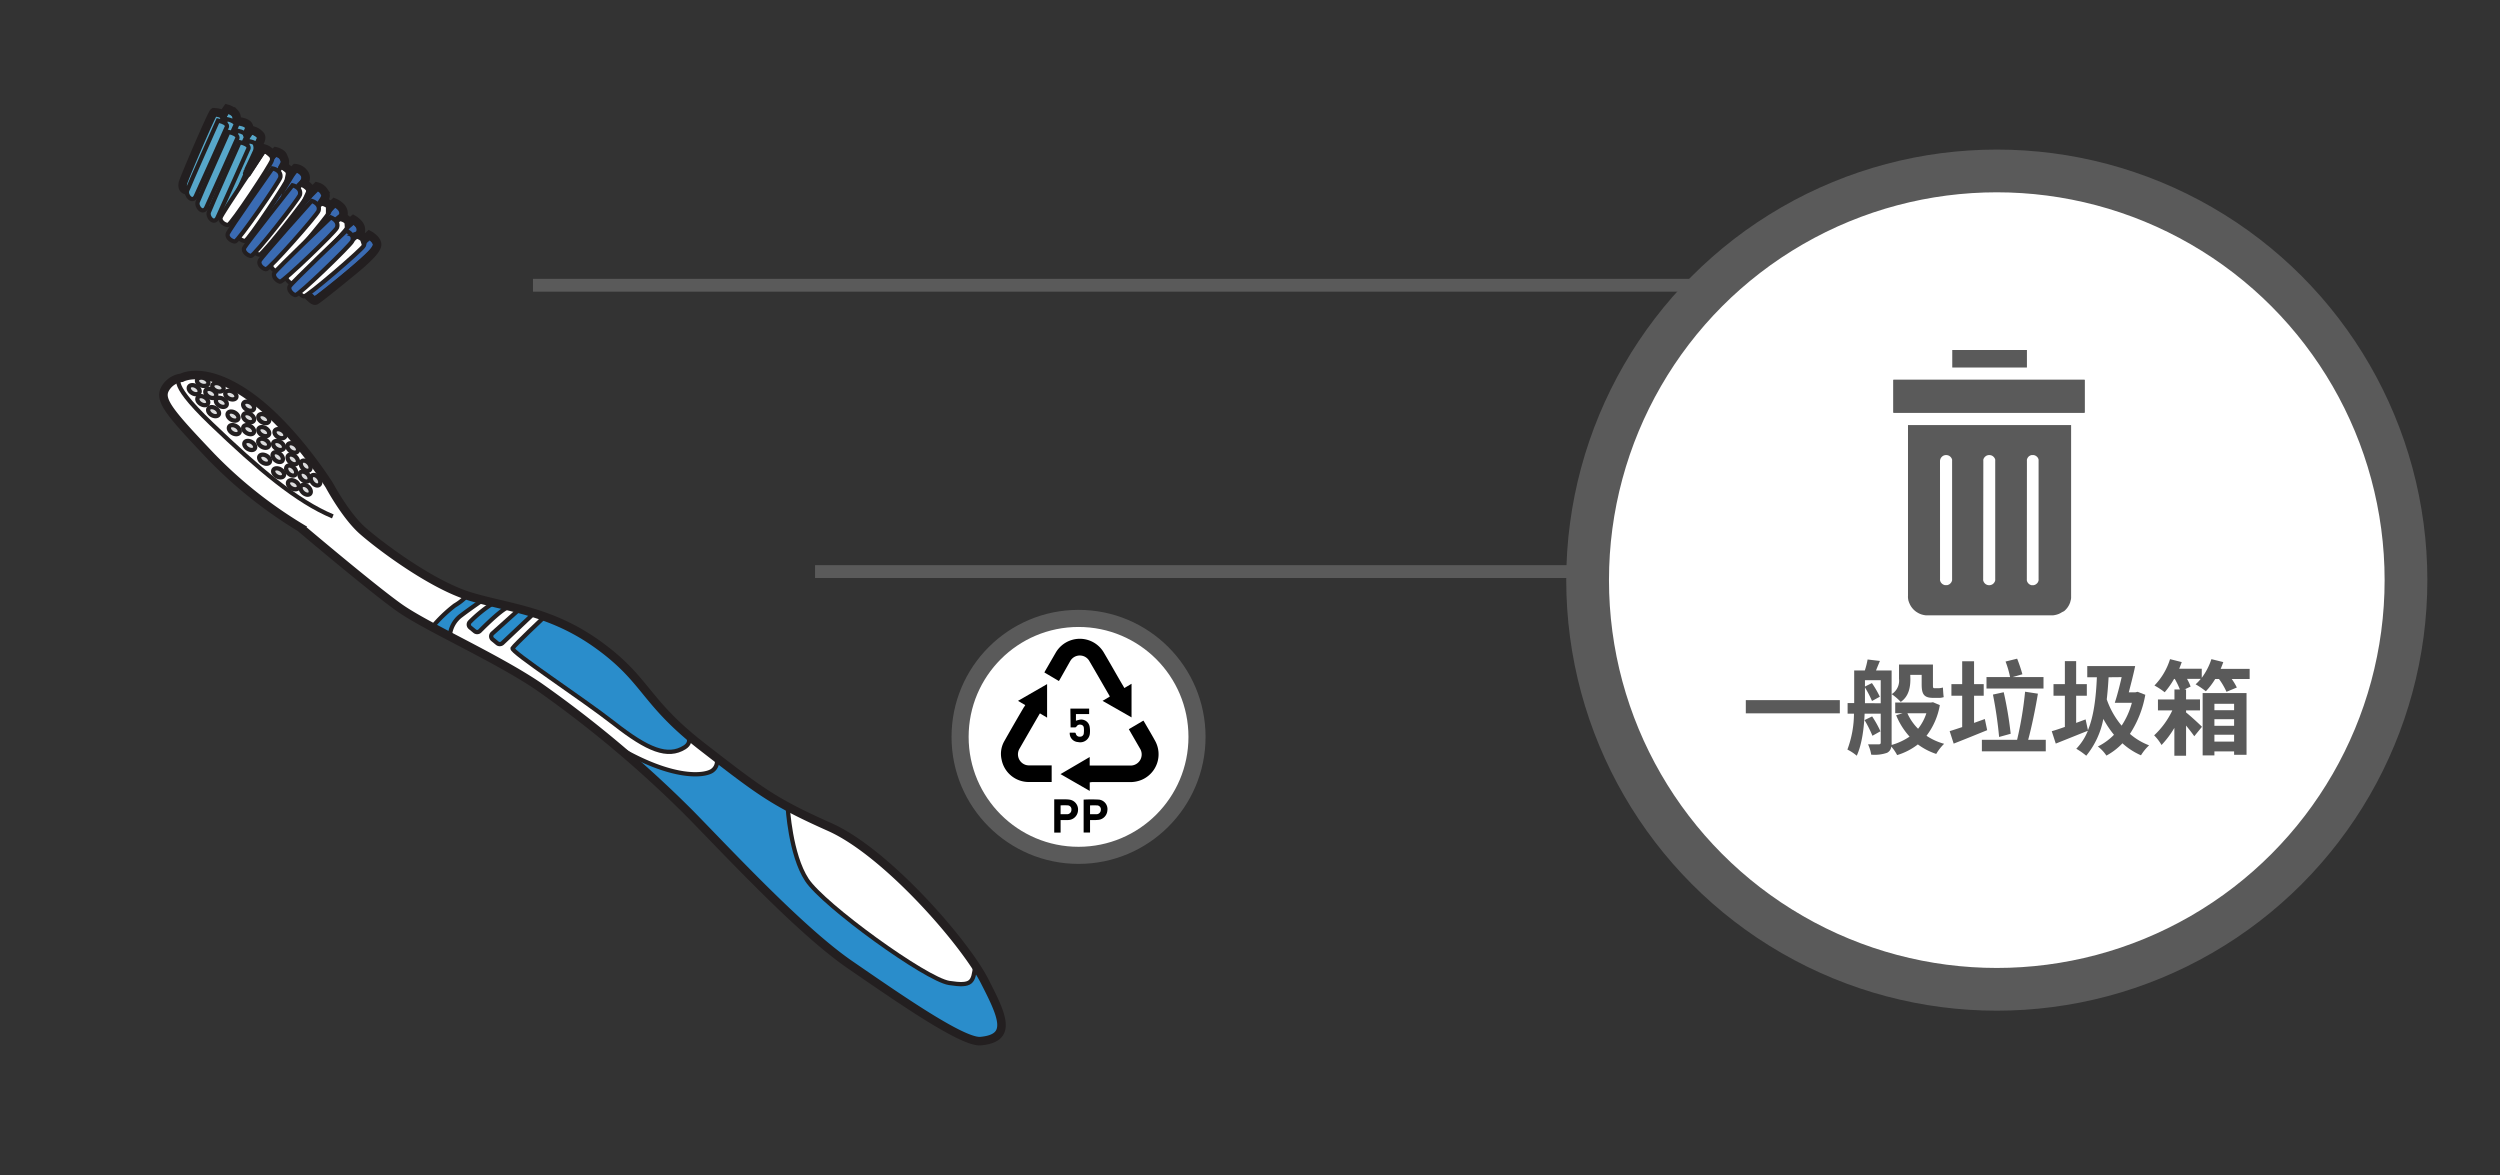 <svg xmlns="http://www.w3.org/2000/svg" xmlns:xlink="http://www.w3.org/1999/xlink" viewBox="0 0 585 275"><rect x="0" y="0" width="585" height="275" fill="#333333" stroke="none"/><defs><style>.cls-1{fill:#5a5a5a;}.cls-12,.cls-2,.cls-9{fill:#fff;}.cls-3{fill:#2a8dcb;}.cls-11,.cls-4,.cls-5{fill:none;}.cls-4,.cls-5{stroke:#231f20;}.cls-11,.cls-12,.cls-4,.cls-5,.cls-9{stroke-miterlimit:10;}.cls-4{stroke-width:2px;}.cls-6{fill:#dbdcdd;}.cls-7{fill:#57a7ca;}.cls-8{fill:#3a6bb3;}.cls-11,.cls-12,.cls-9{stroke:#5a5a5a;}.cls-9{stroke-width:10px;}.cls-10{clip-path:url(#clip-path);}.cls-11{stroke-width:3px;}.cls-12{stroke-width:4px;}</style><clipPath id="clip-path"><rect class="cls-1" x="443.04" y="88.86" width="44.76" height="7.74"/></clipPath></defs><title>3.whattodo 69</title><g id="B:_65-75" data-name="B: 65-75"><g id="_69_handle" data-name="69 handle"><path class="cls-2" d="M229.48,243.62c-4.22.4-19.28-10.11-30.57-17.87s-27.29-24.93-37.4-35.28A265.84,265.84,0,0,0,126,160.6c-10.11-6.82-26.11-13.87-32.46-18.34s-23.28-18.82-23.28-18.82A103.89,103.89,0,0,1,49.56,107C39.92,96.87,37.33,93.81,38.51,91.22a5.11,5.11,0,0,1,4-2.82s5.34-3.07,15.67,4.18,18.9,21,18.9,21,3.76,7.06,7.76,10.59,16,12.55,24.93,15.33,19,3.25,30.34,11.48,10.58,13.17,24.22,23.75,16.7,12.94,29.87,18.82,31.48,26.86,36.18,36C234.61,237.8,237,242.92,229.48,243.62Z"/><path class="cls-3" d="M109.15,139.34l-4.46,3.7-3.54,3.6,3.85,2.15a13,13,0,0,1,2.06-4,70,70,0,0,1,5.72-4.25Z"/><path class="cls-3" d="M115.35,141.19c-.41.28-5.67,3.78-5.65,4.87s1.51,2.19,2.08,1.87,4.14-3.84,5.3-4.67,1.84-1.19,1.57-1.28S115.35,141.19,115.35,141.19Z"/><path class="cls-3" d="M121.32,142.76c-.22.19-6.27,5.27-6.37,5.79a2.75,2.75,0,0,0,2,2.15c1,0,7.67-6.88,7.71-6.91S121.32,142.76,121.32,142.76Z"/><path class="cls-3" d="M126.92,144.59s-6.94,7-6.93,7.3,25.71,19.18,28.28,20.73,7.68,4.57,10.94,2.79,2.16-3.13.31-5.11-6.89-5.88-10.55-11.2S132.14,144.81,126.92,144.59Z"/><path class="cls-3" d="M167.78,178s.66,4.06-7,3a35.71,35.71,0,0,1-13.4-4.63c-.34-.18,21.76,21.92,25.28,25.49S192,221.34,204.5,229.59s21.15,14.69,26.69,13.36,1.85-8.81-1.41-14.5c-1.37-2.23-1.66-1.81-1.73-1.34s.55,3.18-4.3,3.18c-6.85,0-33.46-19.49-36.36-27.08-1.61-4.22-3.07-14.45-3.07-14.45Z"/><path class="cls-4" d="M229.48,243.62c-4.22.4-19.28-10.11-30.57-17.87s-27.29-24.93-37.4-35.28A265.84,265.84,0,0,0,126,160.6c-10.11-6.82-26.11-13.87-32.46-18.34s-23.28-18.82-23.28-18.82A103.89,103.89,0,0,1,49.56,107C39.92,96.87,37.33,93.81,38.51,91.22a5.11,5.11,0,0,1,4-2.82s5.34-3.07,15.67,4.18,18.9,21,18.9,21,3.76,7.06,7.76,10.59,16,12.55,24.93,15.33,19,3.25,30.34,11.48,10.58,13.17,24.22,23.75,16.7,12.94,29.87,18.82,31.48,26.86,36.18,36C234.61,237.8,237,242.92,229.48,243.62Z"/><path class="cls-5" d="M77.88,120.84c-8.46-3.55-17.29-11-28.44-21.69S42.51,88.4,42.51,88.4"/><path class="cls-5" d="M101.15,146.74a33,33,0,0,1,5.25-5.05,13.16,13.16,0,0,0,2.95-2.35"/><path class="cls-5" d="M105.25,148.92a6.57,6.57,0,0,1,2.64-4.89c2.65-2,5.15-3.67,5.15-3.67"/><path class="cls-5" d="M115.61,141a31.5,31.5,0,0,0-5.7,4.57.87.87,0,0,0,.11,1.25l1.08.89a.88.88,0,0,0,1.18-.06c1.54-1.55,5.8-5.73,6.94-5.6"/><path class="cls-5" d="M121.51,142.58l-6.25,5.62a.92.92,0,0,0,0,1.4l1.08.89a.92.92,0,0,0,1.22,0l7.33-6.93"/><path class="cls-5" d="M127.24,144.48s-6.8,6.42-7.3,7.21,16,11.54,23.83,17.66,12.45,8,16.41,5.54c2.44-1.54,0-3.6,0-3.6"/><path class="cls-5" d="M167.64,177.27a2.66,2.66,0,0,1-1.06,3.13c-1.79,1.15-9,2.13-22.06-5.54"/><path class="cls-5" d="M184.32,188.76s.59,11.2,4.49,17.14,27.85,23.26,33.28,24.11,5.63-.18,6.13-4.08"/><ellipse class="cls-6" cx="54.83" cy="100.55" rx="0.92" ry="1.39" transform="translate(-59.59 95.57) rotate(-58.91)"/><ellipse class="cls-5" cx="54.83" cy="100.55" rx="0.92" ry="1.39" transform="translate(-59.59 95.57) rotate(-58.91)"/><ellipse class="cls-6" cx="58.44" cy="104.25" rx="0.92" ry="1.39" transform="translate(-61.01 100.45) rotate(-58.91)"/><ellipse class="cls-5" cx="58.44" cy="104.25" rx="0.92" ry="1.39" transform="translate(-61.01 100.45) rotate(-58.91)"/><ellipse class="cls-6" cx="61.92" cy="107.46" rx="0.92" ry="1.39" transform="translate(-62.08 104.99) rotate(-58.91)"/><ellipse class="cls-5" cx="61.92" cy="107.46" rx="0.92" ry="1.39" transform="translate(-62.08 104.99) rotate(-58.91)"/><ellipse class="cls-6" cx="65.19" cy="110.66" rx="0.92" ry="1.39" transform="translate(-63.23 109.33) rotate(-58.91)"/><ellipse class="cls-5" cx="65.19" cy="110.66" rx="0.92" ry="1.39" transform="translate(-63.23 109.33) rotate(-58.91)"/><ellipse class="cls-6" cx="68.65" cy="113.44" rx="0.92" ry="1.39" transform="translate(-63.94 113.64) rotate(-58.91)"/><ellipse class="cls-5" cx="68.65" cy="113.44" rx="0.92" ry="1.39" transform="translate(-63.94 113.64) rotate(-58.91)"/><ellipse class="cls-6" cx="71.53" cy="114.6" rx="0.92" ry="1.39" transform="translate(-61.27 89.83) rotate(-47.46)"/><ellipse class="cls-5" cx="71.53" cy="114.6" rx="0.92" ry="1.39" transform="translate(-61.27 89.83) rotate(-47.46)"/><ellipse class="cls-6" cx="68.13" cy="110.1" rx="0.92" ry="1.39" transform="translate(-57.65 79.4) rotate(-44.53)"/><ellipse class="cls-5" cx="68.13" cy="110.1" rx="0.92" ry="1.39" transform="translate(-57.65 79.4) rotate(-44.53)"/><ellipse class="cls-6" cx="64.99" cy="106.95" rx="0.92" ry="1.39" transform="translate(-58.41 86.1) rotate(-49.12)"/><ellipse class="cls-5" cx="64.99" cy="106.95" rx="0.92" ry="1.39" transform="translate(-58.41 86.1) rotate(-49.12)"/><ellipse class="cls-6" cx="61.7" cy="103.74" rx="0.92" ry="1.39" transform="translate(-59 102.99) rotate(-58.91)"/><ellipse class="cls-5" cx="61.7" cy="103.74" rx="0.92" ry="1.39" transform="translate(-59 102.99) rotate(-58.91)"/><ellipse class="cls-6" cx="58.18" cy="100.55" rx="0.92" ry="1.39" transform="translate(-57.97 98.44) rotate(-58.91)"/><ellipse class="cls-5" cx="58.18" cy="100.55" rx="0.92" ry="1.39" transform="translate(-57.97 98.44) rotate(-58.91)"/><ellipse class="cls-6" cx="54.52" cy="97.38" rx="0.92" ry="1.39" transform="translate(-57.02 93.77) rotate(-58.91)"/><ellipse class="cls-5" cx="54.52" cy="97.38" rx="0.92" ry="1.39" transform="translate(-57.02 93.77) rotate(-58.91)"/><ellipse class="cls-6" cx="49.98" cy="96.33" rx="0.92" ry="1.39" transform="translate(-58.32 89.38) rotate(-58.91)"/><ellipse class="cls-5" cx="49.98" cy="96.33" rx="0.92" ry="1.39" transform="translate(-58.32 89.38) rotate(-58.91)"/><ellipse class="cls-6" cx="47.45" cy="93.76" rx="0.92" ry="1.39" transform="translate(-57.34 85.97) rotate(-58.91)"/><ellipse class="cls-5" cx="47.45" cy="93.76" rx="0.92" ry="1.39" transform="translate(-57.34 85.97) rotate(-58.91)"/><ellipse class="cls-6" cx="45.44" cy="91.19" rx="0.92" ry="1.39" transform="translate(-56.11 83.01) rotate(-58.91)"/><ellipse class="cls-5" cx="45.44" cy="91.19" rx="0.92" ry="1.39" transform="translate(-56.11 83.01) rotate(-58.91)"/><ellipse class="cls-6" cx="48.82" cy="91.92" rx="0.92" ry="1.39" transform="matrix(0.52, -0.86, 0.86, 0.52, -55.11, 86.25)"/><ellipse class="cls-5" cx="48.82" cy="91.92" rx="0.92" ry="1.39" transform="matrix(0.52, -0.86, 0.86, 0.52, -55.11, 86.25)"/><ellipse class="cls-6" cx="51.8" cy="94.16" rx="0.92" ry="1.39" transform="translate(-55.59 89.89) rotate(-58.91)"/><ellipse class="cls-5" cx="51.8" cy="94.16" rx="0.92" ry="1.39" transform="translate(-55.59 89.89) rotate(-58.91)"/><ellipse class="cls-6" cx="47.43" cy="89.35" rx="0.92" ry="1.39" transform="translate(-52.45 105.34) rotate(-71.14)"/><ellipse class="cls-5" cx="47.43" cy="89.35" rx="0.92" ry="1.39" transform="translate(-52.45 105.34) rotate(-71.14)"/><ellipse class="cls-6" cx="51.01" cy="90.64" rx="0.92" ry="1.39" transform="translate(-52 105.05) rotate(-68.6)"/><ellipse class="cls-5" cx="51.01" cy="90.64" rx="0.92" ry="1.39" transform="translate(-52 105.05) rotate(-68.6)"/><ellipse class="cls-6" cx="54.03" cy="92.46" rx="0.92" ry="1.39" transform="translate(-52.65 101.88) rotate(-64.75)"/><ellipse class="cls-5" cx="54.03" cy="92.46" rx="0.92" ry="1.39" transform="translate(-52.65 101.88) rotate(-64.75)"/><ellipse class="cls-6" cx="58.18" cy="97.75" rx="0.92" ry="1.39" transform="translate(-55.57 97.08) rotate(-58.91)"/><ellipse class="cls-5" cx="58.18" cy="97.75" rx="0.92" ry="1.39" transform="translate(-55.57 97.08) rotate(-58.91)"/><ellipse class="cls-6" cx="61.72" cy="101.01" rx="0.92" ry="1.39" transform="translate(-56.65 101.7) rotate(-58.91)"/><ellipse class="cls-5" cx="61.72" cy="101.01" rx="0.92" ry="1.39" transform="translate(-56.65 101.7) rotate(-58.91)"/><ellipse class="cls-6" cx="65.19" cy="104.25" rx="0.92" ry="1.39" transform="translate(-57.75 106.24) rotate(-58.91)"/><ellipse class="cls-5" cx="65.19" cy="104.25" rx="0.92" ry="1.39" transform="translate(-57.75 106.24) rotate(-58.91)"/><ellipse class="cls-6" cx="68.5" cy="107.5" rx="0.92" ry="1.39" transform="translate(-57.69 89.51) rotate(-49.38)"/><ellipse class="cls-5" cx="68.5" cy="107.5" rx="0.92" ry="1.39" transform="translate(-57.69 89.51) rotate(-49.38)"/><ellipse class="cls-6" cx="71.26" cy="111.52" rx="0.92" ry="1.39" transform="translate(-58.74 86.74) rotate(-46.63)"/><ellipse class="cls-5" cx="71.26" cy="111.52" rx="0.92" ry="1.39" transform="translate(-58.74 86.74) rotate(-46.63)"/><ellipse class="cls-6" cx="73.84" cy="112.37" rx="0.92" ry="1.39" transform="translate(-53.21 68.33) rotate(-37.57)"/><ellipse class="cls-5" cx="73.84" cy="112.37" rx="0.92" ry="1.39" transform="translate(-53.21 68.33) rotate(-37.57)"/><ellipse class="cls-6" cx="71.53" cy="108.98" rx="0.92" ry="1.39" transform="translate(-54.49 75.63) rotate(-41.9)"/><ellipse class="cls-5" cx="71.53" cy="108.98" rx="0.92" ry="1.39" transform="translate(-54.49 75.63) rotate(-41.9)"/><ellipse class="cls-6" cx="68.5" cy="104.81" rx="0.92" ry="1.39" transform="translate(-56.53 98.17) rotate(-53.79)"/><ellipse class="cls-5" cx="68.5" cy="104.81" rx="0.92" ry="1.39" transform="translate(-56.53 98.17) rotate(-53.79)"/><ellipse class="cls-6" cx="65.52" cy="101.5" rx="0.92" ry="1.39" transform="translate(-55.24 105.18) rotate(-58.91)"/><ellipse class="cls-5" cx="65.52" cy="101.5" rx="0.92" ry="1.39" transform="translate(-55.24 105.18) rotate(-58.91)"/><ellipse class="cls-6" cx="61.72" cy="97.97" rx="0.92" ry="1.39" transform="translate(-54.05 100.22) rotate(-58.91)"/><ellipse class="cls-5" cx="61.72" cy="97.97" rx="0.92" ry="1.39" transform="translate(-54.05 100.22) rotate(-58.91)"/><ellipse class="cls-6" cx="57.62" cy="94.93" rx="0.92" ry="1.39" transform="matrix(0.52, -0.86, 0.86, 0.52, -53.42, 95.24)"/><ellipse class="cls-5" cx="57.62" cy="94.93" rx="0.92" ry="1.39" transform="matrix(0.52, -0.86, 0.86, 0.52, -53.42, 95.24)"/></g><g id="_69_bristle" data-name="69 bristle"><path class="cls-7" d="M53.09,26.06s-6.78,15.2-7.18,16.36,1.2,3,2,1.34,7.17-16,7.17-16S56,26.68,53.09,26.06Z"/><path class="cls-5" d="M53.09,26.06s-6.78,15.2-7.18,16.36,1.2,3,2,1.34,7.17-16,7.17-16S56,26.68,53.09,26.06Z"/><path class="cls-7" d="M55.76,28.58S49,43.78,48.58,45s1.2,3,2,1.33,7.17-16,7.17-16S58.63,29.2,55.76,28.58Z"/><path class="cls-5" d="M55.76,28.58S49,43.78,48.58,45s1.2,3,2,1.33,7.17-16,7.17-16S58.63,29.2,55.76,28.58Z"/><path class="cls-7" d="M58.6,30.87s-6.78,15.2-7.18,16.36,1.2,3,2,1.34,7.17-16,7.17-16S61.46,31.49,58.6,30.87Z"/><path class="cls-5" d="M58.6,30.87s-6.78,15.2-7.18,16.36,1.2,3,2,1.34,7.17-16,7.17-16S61.46,31.49,58.6,30.87Z"/><path class="cls-7" d="M50,26.28s-6.78,15.2-7.18,16.37,1.2,3,2,1.33S52,28,52,28,52.89,26.9,50,26.28Z"/><path class="cls-5" d="M50,26.28s-6.78,15.2-7.18,16.37,1.2,3,2,1.33S52,28,52,28,52.89,26.9,50,26.28Z"/><path class="cls-7" d="M53,27.85s-6.78,15.2-7.19,16.36,1.21,3,2,1.34,7.17-16,7.17-16S55.9,28.47,53,27.85Z"/><path class="cls-5" d="M53,27.85s-6.78,15.2-7.19,16.36,1.21,3,2,1.34,7.17-16,7.17-16S55.9,28.47,53,27.85Z"/><path class="cls-7" d="M55.51,30.56s-6.78,15.21-7.18,16.37,1.2,3,2,1.34,7.17-16,7.17-16S58.38,31.19,55.51,30.56Z"/><path class="cls-5" d="M55.51,30.56s-6.78,15.21-7.18,16.37,1.2,3,2,1.34,7.17-16,7.17-16S58.38,31.19,55.51,30.56Z"/><path class="cls-7" d="M58.14,33S51.36,48.17,51,49.33s1.2,3,2,1.34,7.17-16,7.17-16S61,33.59,58.14,33Z"/><path class="cls-5" d="M58.14,33S51.36,48.17,51,49.33s1.2,3,2,1.34,7.17-16,7.17-16S61,33.59,58.14,33Z"/><path class="cls-7" d="M56.07,33.26s-6.78,15.21-7.19,16.37,1.21,3,2,1.33,7.17-16,7.17-16S58.93,33.88,56.07,33.26Z"/><path class="cls-5" d="M56.07,33.26s-6.78,15.21-7.19,16.37,1.21,3,2,1.33,7.17-16,7.17-16S58.93,33.88,56.07,33.26Z"/><path class="cls-7" d="M53.46,30.87s-6.78,15.2-7.19,16.36,1.21,3,2,1.34,7.17-16,7.17-16S56.32,31.49,53.46,30.87Z"/><path class="cls-5" d="M53.46,30.87s-6.78,15.2-7.19,16.36,1.21,3,2,1.34,7.17-16,7.17-16S56.32,31.49,53.46,30.87Z"/><path class="cls-7" d="M51,28.21s-6.78,15.21-7.19,16.37,1.21,3,2,1.34,7.17-16,7.17-16S53.9,28.84,51,28.21Z"/><path class="cls-5" d="M51,28.21s-6.78,15.21-7.19,16.37,1.21,3,2,1.34,7.17-16,7.17-16S53.9,28.84,51,28.21Z"/><path class="cls-8" d="M64.35,36.16s2.18.33,1.92,2.07c-.14.94-9.58,15.16-10.29,15.18s-2-.81-1.73-1.76S64.35,36.16,64.35,36.16Z"/><path class="cls-5" d="M64.35,36.16s2.18.33,1.92,2.07c-.14.94-9.58,15.16-10.29,15.18s-2-.81-1.73-1.76S64.35,36.16,64.35,36.16Z"/><path class="cls-2" d="M61.73,35.4s2.18.33,1.91,2.08c-.14.93-9.57,15.15-10.28,15.17s-2-.81-1.74-1.75S61.73,35.4,61.73,35.4Z"/><path class="cls-5" d="M61.73,35.4s2.18.33,1.91,2.08c-.14.93-9.57,15.15-10.28,15.17s-2-.81-1.74-1.75S61.73,35.4,61.73,35.4Z"/><path class="cls-8" d="M69.1,39.75s2.18.32,1.92,2.07C70.87,42.75,61.44,57,60.73,57s-2-.81-1.74-1.76S69.1,39.75,69.1,39.75Z"/><path class="cls-5" d="M69.1,39.75s2.18.32,1.92,2.07C70.87,42.75,61.44,57,60.73,57s-2-.81-1.74-1.76S69.1,39.75,69.1,39.75Z"/><path class="cls-2" d="M65.72,39.13s2.18.33,1.91,2.08c-.14.93-9.57,15.15-10.28,15.17s-2-.81-1.74-1.75S65.72,39.13,65.72,39.13Z"/><path class="cls-5" d="M65.72,39.13s2.18.33,1.91,2.08c-.14.93-9.57,15.15-10.28,15.17s-2-.81-1.74-1.75S65.72,39.13,65.72,39.13Z"/><path class="cls-8" d="M74,44s2.14.5,1.74,2.22c-.22.92-10.77,14.33-11.48,14.3s-2-1-1.59-1.89S74,44,74,44Z"/><path class="cls-5" d="M74,44s2.14.5,1.74,2.22c-.22.92-10.77,14.33-11.48,14.3s-2-1-1.59-1.89S74,44,74,44Z"/><path class="cls-2" d="M70.49,43.07s2.15.5,1.74,2.22c-.21.92-10.76,14.33-11.48,14.3s-2-1-1.58-1.89S70.49,43.07,70.49,43.07Z"/><path class="cls-5" d="M70.49,43.07s2.15.5,1.74,2.22c-.21.92-10.76,14.33-11.48,14.3s-2-1-1.58-1.89S70.49,43.07,70.49,43.07Z"/><path class="cls-8" d="M78.31,47.93s2.13.58,1.66,2.28c-.25.91-11.26,13.95-12,13.89s-1.93-1-1.52-1.95S78.31,47.93,78.31,47.93Z"/><path class="cls-5" d="M78.31,47.93s2.13.58,1.66,2.28c-.25.91-11.26,13.95-12,13.89s-1.93-1-1.52-1.95S78.31,47.93,78.31,47.93Z"/><path class="cls-2" d="M75.32,47.42S77.44,48,77,49.7c-.25.91-11.27,13.94-12,13.89s-1.93-1.05-1.52-2S75.32,47.42,75.32,47.42Z"/><path class="cls-5" d="M75.32,47.42S77.44,48,77,49.7c-.25.91-11.27,13.94-12,13.89s-1.93-1.05-1.52-2S75.32,47.42,75.32,47.42Z"/><path class="cls-8" d="M82.45,51.85s2.06.78,1.44,2.43c-.34.89-12.57,12.79-13.27,12.67s-1.82-1.23-1.32-2.09S82.45,51.85,82.45,51.85Z"/><path class="cls-5" d="M82.45,51.85s2.06.78,1.44,2.43c-.34.89-12.57,12.79-13.27,12.67s-1.82-1.23-1.32-2.09S82.45,51.85,82.45,51.85Z"/><path class="cls-2" d="M79.75,50.88s2.09.71,1.52,2.38c-.31.89-12.12,13.21-12.82,13.11s-1.87-1.16-1.4-2S79.75,50.88,79.75,50.88Z"/><path class="cls-5" d="M79.75,50.88s2.09.71,1.52,2.38c-.31.89-12.12,13.21-12.82,13.11s-1.87-1.16-1.4-2S79.75,50.88,79.75,50.88Z"/><path class="cls-8" d="M86.35,55.5s2,.9,1.28,2.51c-.39.87-13.3,12-14,11.85s-1.74-1.33-1.19-2.16S86.35,55.5,86.35,55.5Z"/><path class="cls-5" d="M86.35,55.5s2,.9,1.28,2.51c-.39.87-13.3,12-14,11.85s-1.74-1.33-1.19-2.16S86.35,55.5,86.35,55.5Z"/><path class="cls-8" d="M63.74,39.4s2.17.37,1.86,2.11c-.16.93-9.9,15-10.61,15s-2-.85-1.7-1.79S63.74,39.4,63.74,39.4Z"/><path class="cls-5" d="M63.74,39.4s2.17.37,1.86,2.11c-.16.93-9.9,15-10.61,15s-2-.85-1.7-1.79S63.74,39.4,63.74,39.4Z"/><path class="cls-8" d="M68.45,43.35s2.14.5,1.74,2.22c-.21.92-10.74,14.35-11.45,14.32s-2-1-1.59-1.89S68.45,43.35,68.45,43.35Z"/><path class="cls-5" d="M68.45,43.35s2.14.5,1.74,2.22c-.21.92-10.74,14.35-11.45,14.32s-2-1-1.59-1.89S68.45,43.35,68.45,43.35Z"/><path class="cls-8" d="M72.93,47s2.11.62,1.61,2.32C74.27,50.26,63,63.05,62.26,63s-1.91-1.09-1.48-2S72.93,47,72.93,47Z"/><path class="cls-5" d="M72.93,47s2.11.62,1.61,2.32C74.27,50.26,63,63.05,62.26,63s-1.91-1.09-1.48-2S72.93,47,72.93,47Z"/><path class="cls-8" d="M77.41,50.86s2.06.79,1.43,2.44c-.34.88-12.6,12.75-13.3,12.62s-1.82-1.22-1.32-2.08S77.41,50.86,77.41,50.86Z"/><path class="cls-5" d="M77.41,50.86s2.06.79,1.43,2.44c-.34.88-12.6,12.75-13.3,12.62s-1.82-1.22-1.32-2.08S77.41,50.86,77.41,50.86Z"/><path class="cls-2" d="M83.84,55s2,.91,1.28,2.52c-.39.86-13.3,12-14,11.84s-1.75-1.33-1.2-2.16S83.84,55,83.84,55Z"/><path class="cls-5" d="M83.84,55s2,.91,1.28,2.52c-.39.86-13.3,12-14,11.84s-1.75-1.33-1.2-2.16S83.84,55,83.84,55Z"/><path class="cls-8" d="M81,54s2.06.78,1.43,2.43c-.34.88-12.6,12.76-13.3,12.63s-1.82-1.23-1.32-2.09S81,54,81,54Z"/><path class="cls-5" d="M81,54s2.06.78,1.43,2.43c-.34.88-12.6,12.76-13.3,12.63s-1.82-1.23-1.32-2.09S81,54,81,54Z"/><path class="cls-4" d="M71.9,69c.38.25,1.37,1.53,1.94,1.33s10.14-8,11-8.82,3.36-3,3.4-4.24S86.41,55,86.41,55l-1.13,1c-.2-.62-1.27-1-1.27-1s.51-.19.43-1.43-1.74-2.2-1.74-2.2l-1.08.91c-.08-1.1-1.58-1.43-1.58-1.43s.61-.49.22-1.63-2-1.81-2-1.81l-1,.95c0-.84-1.74-1.17-1.74-1.17.92-1.39.73-1.54.27-2.41a2.75,2.75,0,0,0-1.63-1.14l-1.69,1.7a1.6,1.6,0,0,0,0-1.32A4.32,4.32,0,0,0,71,42.89a1.79,1.79,0,0,0,0-2.53,2.75,2.75,0,0,0-1.86-1,9.21,9.21,0,0,0-1.32,1.69,2.18,2.18,0,0,0,0-.87c-.09-.55-1.46-1.39-1.46-1.39.58-1.08.19-1.36-.11-2.2s-1.71-1.17-1.71-1.17l-.72.7a8.57,8.57,0,0,1-.8-.7,3.14,3.14,0,0,0-1.45-.72l-3.74,5.79S59.5,37,60,35.86A2.7,2.7,0,0,0,60.25,34s1.23-1.36.73-2.26a3.48,3.48,0,0,0-2.35-1.3c-.31,0-.49.83-.76,1s.76-1,.31-2-2.68-1-2.8-1.24.22-1-.47-1.74a4.25,4.25,0,0,0-1.76-1l-1,1.4c-.37-.51-2.11-.6-2.11-.6-.49.33-7.11,15.81-7.25,16.61-.19,1.13.17,1.55,1.17,1.75"/></g><circle class="cls-9" cx="467.25" cy="135.75" r="95.75"/><path class="cls-1" d="M430.52,163.83v3.09h-22v-3.09Z"/><path class="cls-1" d="M453.92,165a16.34,16.34,0,0,1-3.12,7.17,14.18,14.18,0,0,0,4.13,1.88,10.76,10.76,0,0,0-1.85,2.37,15.1,15.1,0,0,1-4.3-2.23,14.79,14.79,0,0,1-4.85,2.5,10.36,10.36,0,0,0-1.37-2,1.8,1.8,0,0,1-1,1.47,8.89,8.89,0,0,1-3.7.43,9,9,0,0,0-.74-2.42c1,0,2.16,0,2.52,0s.45-.12.45-.48V167h-3.77c-.14,3.31-.6,7.13-1.84,9.84a10.76,10.76,0,0,0-2.19-1.44,24.35,24.35,0,0,0,1.54-8.4h-1.49v-2.48h1.54v-7.63h2.49a18.27,18.27,0,0,0,.65-2.57l2.88.34c-.34.82-.65,1.56-.91,2.23h3.65v16.83a3.89,3.89,0,0,1,0,.6,14.64,14.64,0,0,0,4.2-1.95,17.06,17.06,0,0,1-3.14-5l1.51-.48h-1.73v-2.5h8.36l.48-.07Zm-15.77,7.17a28.07,28.07,0,0,0-1.85-3.67l1.78-.86a24,24,0,0,1,1.94,3.48Zm1.94-7.61v-5.4H436.4v1.49l1.63-.81a23.3,23.3,0,0,1,1.85,3.19l-1.83,1a25,25,0,0,0-1.65-3.17v3.69Zm6.94-5.66c0,1.9-.36,4.06-2.26,5.35a12.45,12.45,0,0,0-2.11-1.82,3.73,3.73,0,0,0,1.71-3.6V155.5h7.94v4.66c0,.64,0,.88.31.88h.89a3.76,3.76,0,0,0,1.13-.16c.05.69.09,1.6.19,2.25a3.62,3.62,0,0,1-1.32.17h-1.18c-2.23,0-2.66-1-2.66-3.19v-2.19H447Zm-.7,8a12,12,0,0,0,2.5,3.63,11.53,11.53,0,0,0,1.94-3.63Z"/><path class="cls-1" d="M465,170.86c-2.66,1.08-5.56,2.26-7.84,3.15l-.94-2.93c.84-.24,1.82-.58,2.93-.94V162.8h-2.52v-2.72h2.52v-5.35h2.78v5.35h2.26v2.72h-2.26v6.36l2.52-.91Zm13.71,2.26v2.69H463.76v-2.69H472a84.76,84.76,0,0,0,1.87-11.26l3,.46c-.6,3.62-1.46,7.8-2.28,10.8Zm-.53-12H464.84v-2.69h5.52a22.94,22.94,0,0,0-1.06-3.63l2.71-.67a34.13,34.13,0,0,1,1.23,3.65l-2.26.65h7.2Zm-10.39,11.33a95.71,95.71,0,0,0-1.44-9.92l2.52-.55a86.7,86.7,0,0,1,1.63,9.72Z"/><path class="cls-1" d="M502,162.58a24.38,24.38,0,0,1-3.6,9.15,15,15,0,0,0,4.49,2.68,11,11,0,0,0-1.9,2.33,15.88,15.88,0,0,1-4.34-2.81,15,15,0,0,1-3.75,2.88,8.69,8.69,0,0,0-2-2.13,13.91,13.91,0,0,0,3.77-2.74,23.88,23.88,0,0,1-2.49-3.72,19.17,19.17,0,0,1-4,8.62,16.81,16.81,0,0,0-2.33-1.63,13.21,13.21,0,0,0,2.71-4.21c-2.54,1-5.33,2.14-7.51,3l-.94-2.9c.87-.24,1.92-.6,3.07-1V162.8h-2.66v-2.72h2.66v-5.37h2.64v5.37h2.5v2.72h-2.5v6.36l2.21-.82.55,2.54c1.35-3.28,1.88-7.53,2.09-12.4h-2.25v-2.62h11.21c-.41,2-1,4.22-1.49,6.14h1.56l.5-.12Zm-8.59-4.1c-.1,1.82-.24,3.55-.43,5.18a19.48,19.48,0,0,0,3.48,6.14,18.07,18.07,0,0,0,2.4-5.35h-4c.53-1.58,1.11-3.81,1.61-6Z"/><path class="cls-1" d="M526.42,156.51v2.37h-4.2a12.94,12.94,0,0,1,1.2,2l-2.42,1a16.54,16.54,0,0,0-1.76-3h-.88a16.7,16.7,0,0,1-2.19,2.88,18.08,18.08,0,0,0-2.4-1.63,9.78,9.78,0,0,0,1.2-1.27h-3.21a10.32,10.32,0,0,1,.84,1.8l-1.42.67h.36v2.33h3.26v2.57h-3.26v.48c1.08.86,3.17,2.78,3.72,3.36l-1.8,2.21c-.46-.67-1.18-1.59-1.92-2.5v7.06H508.8v-6.51a22.25,22.25,0,0,1-3,4,11.2,11.2,0,0,0-1.73-2.26,19,19,0,0,0,4.25-5.83h-3.36v-2.57h3.86v-2.33h1.28a18.48,18.48,0,0,0-1.2-2.47h-.17a19.54,19.54,0,0,1-2.19,3.12,16.6,16.6,0,0,0-2.4-1.58,15.4,15.4,0,0,0,3.65-6.17l2.74.69c-.19.51-.36,1-.6,1.56h5.28v2.12a15.26,15.26,0,0,0,2.26-4.37l2.78.69c-.19.53-.38,1.06-.62,1.59Zm-11,5.66h10.27v14.45h-2.91v-.79h-4.61v.94h-2.75Zm2.75,2.52v1.49h4.61v-1.49Zm4.61,5.14v-1.54h-4.61v1.54Zm0,3.7v-1.61h-4.61v1.61Z"/><path class="cls-1" d="M456.83,81.9H474.3V86H456.83Z"/><path class="cls-1" d="M446.47,139.41a3.4,3.4,0,0,0,0,.45,3.47,3.47,0,0,0,.06.45c0,.14.07.29.11.43s.1.29.16.42.12.28.19.41.15.26.23.39l.27.36.3.33a3.17,3.17,0,0,0,.34.3,2.42,2.42,0,0,0,.36.27l.38.23.41.2.42.15.44.11.44.07.45,0h29l.45,0,.44-.07.43-.11.43-.15.4-.2.38-.23A2.42,2.42,0,0,0,483,143a2.35,2.35,0,0,0,.33-.3q.17-.17.3-.33a3.18,3.18,0,0,0,.27-.37c.08-.12.16-.25.23-.38s.13-.27.19-.41a3.52,3.52,0,0,0,.15-.42c0-.14.08-.29.11-.44a3.11,3.11,0,0,0,.06-.44c0-.15,0-.3,0-.45v-40H446.47Zm27.83-31.59a1.15,1.15,0,0,1,0-.26,2.58,2.58,0,0,1,.08-.26,1.71,1.71,0,0,1,.13-.23,1.22,1.22,0,0,1,.37-.37,1.12,1.12,0,0,1,.24-.13,1,1,0,0,1,.25-.08,1.15,1.15,0,0,1,.26,0,1.32,1.32,0,0,1,.28,0l.26.07a1.36,1.36,0,0,1,.24.13,1.18,1.18,0,0,1,.22.17,1.12,1.12,0,0,1,.18.2c.05.08.1.16.14.24a2.58,2.58,0,0,1,.08.26,2.51,2.51,0,0,1,0,.27v27.69a1.33,1.33,0,0,1,0,.28,1.38,1.38,0,0,1-.08.27,2,2,0,0,1-.13.25.91.91,0,0,1-.18.21,1.63,1.63,0,0,1-.47.32l-.27.08-.28,0a1.24,1.24,0,0,1-.27,0,1.34,1.34,0,0,1-.26-.09l-.24-.13-.2-.18a1.18,1.18,0,0,1-.17-.22,1.27,1.27,0,0,1-.2-.51,2.45,2.45,0,0,1,0-.27Zm-10.2,0a1.09,1.09,0,0,1,0-.26,1.14,1.14,0,0,1,.09-.26,1.76,1.76,0,0,1,.14-.23,1.12,1.12,0,0,1,.18-.2,1.73,1.73,0,0,1,.21-.17,1.34,1.34,0,0,1,.24-.12,1.25,1.25,0,0,1,.26-.07,1.23,1.23,0,0,1,.54,0,1.25,1.25,0,0,1,.26.07,1.34,1.34,0,0,1,.24.12,1.2,1.2,0,0,1,.21.17,1.12,1.12,0,0,1,.18.2,1.76,1.76,0,0,1,.14.23,1.14,1.14,0,0,1,.09.26,1.09,1.09,0,0,1,0,.26v27.69a1.32,1.32,0,0,1,0,.28,2.76,2.76,0,0,1-.08.27,1.16,1.16,0,0,1-.14.24,1,1,0,0,1-.18.22.91.91,0,0,1-.21.18,1.19,1.19,0,0,1-.25.13.92.92,0,0,1-.27.08,1.32,1.32,0,0,1-.56,0,.92.92,0,0,1-.27-.08,1.22,1.22,0,0,1-.46-.31,1,1,0,0,1-.18-.22,1.12,1.12,0,0,1-.13-.24,1.43,1.43,0,0,1-.09-.27,2.64,2.64,0,0,1,0-.28Zm-10.14,0a1.09,1.09,0,0,1,.05-.26,1.14,1.14,0,0,1,.09-.26,1.09,1.09,0,0,1,.14-.23,1.12,1.12,0,0,1,.18-.2,1.2,1.2,0,0,1,.21-.17,1.34,1.34,0,0,1,.24-.12,1.11,1.11,0,0,1,.26-.07,1.23,1.23,0,0,1,.54,0,1.25,1.25,0,0,1,.26.07l.24.12.21.17a1.12,1.12,0,0,1,.18.2,1.76,1.76,0,0,1,.14.23,1.14,1.14,0,0,1,.09.26,1.09,1.09,0,0,1,0,.26v27.69a2.64,2.64,0,0,1,0,.28,1.43,1.43,0,0,1-.09.27,1.49,1.49,0,0,1-.13.25,1.8,1.8,0,0,1-.39.39,1.49,1.49,0,0,1-.25.13,1.43,1.43,0,0,1-.27.09,1.32,1.32,0,0,1-.28,0,1.27,1.27,0,0,1-.28,0,1.43,1.43,0,0,1-.27-.09,1.19,1.19,0,0,1-.25-.13,1.24,1.24,0,0,1-.22-.18l-.18-.21c-.05-.08-.09-.17-.13-.25a2.76,2.76,0,0,1-.08-.27,1.33,1.33,0,0,1,0-.28Z"/><rect class="cls-1" x="443.04" y="88.86" width="44.76" height="7.74"/><g class="cls-10"><path class="cls-1" d="M475.66,88.89H443.08v7.65H488V88.89Z"/></g><line class="cls-11" x1="190.72" y1="133.75" x2="372" y2="133.75"/><line class="cls-11" x1="124.72" y1="66.75" x2="400.72" y2="66.75"/><circle class="cls-12" cx="252.38" cy="172.43" r="27.72"/><path d="M263.1,161l1.68-1v7.87L258,164l1.68-1c0-.07,0-.13-.06-.18-1.57-2.72-3.13-5.44-4.72-8.15a2.57,2.57,0,0,0-4.45,0,2.53,2.53,0,0,0-.13.22L248,159c-.06.11-.13.22-.22.36l-1.69-1-1.7-1c.05-.11.09-.2.14-.29q1.22-2.12,2.44-4.22a6.51,6.51,0,0,1,11.41,0c1.54,2.6,3,5.22,4.54,7.83Z"/><path d="M239.91,165l-1.7-1,6.81-3.92v7.85l-1.67-1-.13.19c-1.55,2.68-3.11,5.37-4.65,8.06a2.6,2.6,0,0,0,1.51,3.83,3.63,3.63,0,0,0,.93.1h5.08v3.88l-.18,0c-1.72,0-3.44,0-5.16,0a6.47,6.47,0,0,1-6.37-5.22,6,6,0,0,1,.64-4.36c1.49-2.64,3-5.26,4.54-7.88C239.67,165.41,239.78,165.21,239.91,165Z"/><path d="M255,183.08v2l-6.84-3.94,6.83-4v2l.37,0h9.07a2.6,2.6,0,0,0,2.72-2.47,2.63,2.63,0,0,0-.41-1.54l-2.4-4.16-.19-.34,3.39-2a.5.5,0,0,1,.1.11c.9,1.55,1.82,3.09,2.68,4.66a6.5,6.5,0,0,1-3.1,9.05,7,7,0,0,1-2.89.56c-2.95,0-5.9,0-8.85,0Z"/><path d="M255.07,191.9v2.92h-1.5v-7.71a33.19,33.19,0,0,1,3.6,0,2.24,2.24,0,0,1,1.95,2.59,2.35,2.35,0,0,1-2.3,2.16C256.25,191.92,255.69,191.9,255.07,191.9Zm0-1.38c.56,0,1.09,0,1.62,0a1,1,0,0,0,.9-.95.93.93,0,0,0-.76-1.1,17.2,17.2,0,0,0-1.76,0Z"/><path d="M248.18,191.9v2.93h-1.49v-7.78c.79,0,1.57,0,2.35,0a7.55,7.55,0,0,1,1.26.07,2.33,2.33,0,0,1,1.95,2.58,2.36,2.36,0,0,1-2.33,2.19C249.36,191.91,248.8,191.9,248.18,191.9Zm0-1.38c.57,0,1.11,0,1.65,0a1,1,0,0,0,.88-1,.93.93,0,0,0-.77-1.06,14.69,14.69,0,0,0-1.76,0Z"/><path d="M250.47,165.82h4.39v1.27h-3.09v1.56a7.06,7.06,0,0,1,.93-.25,2,2,0,0,1,2.28,1.67,5.78,5.78,0,0,1,.06,1.44,2.27,2.27,0,0,1-2.8,2.13,2.05,2.05,0,0,1-1.92-2.2c.4,0,.81,0,1.21,0,.08,0,.18.13.21.21a.88.88,0,0,0,1,.73.84.84,0,0,0,.87-.84,5.59,5.59,0,0,0,0-1.29.75.75,0,0,0-.67-.66.9.9,0,0,0-1,.36.49.49,0,0,1-.52.26h-.9Z"/></g></svg>